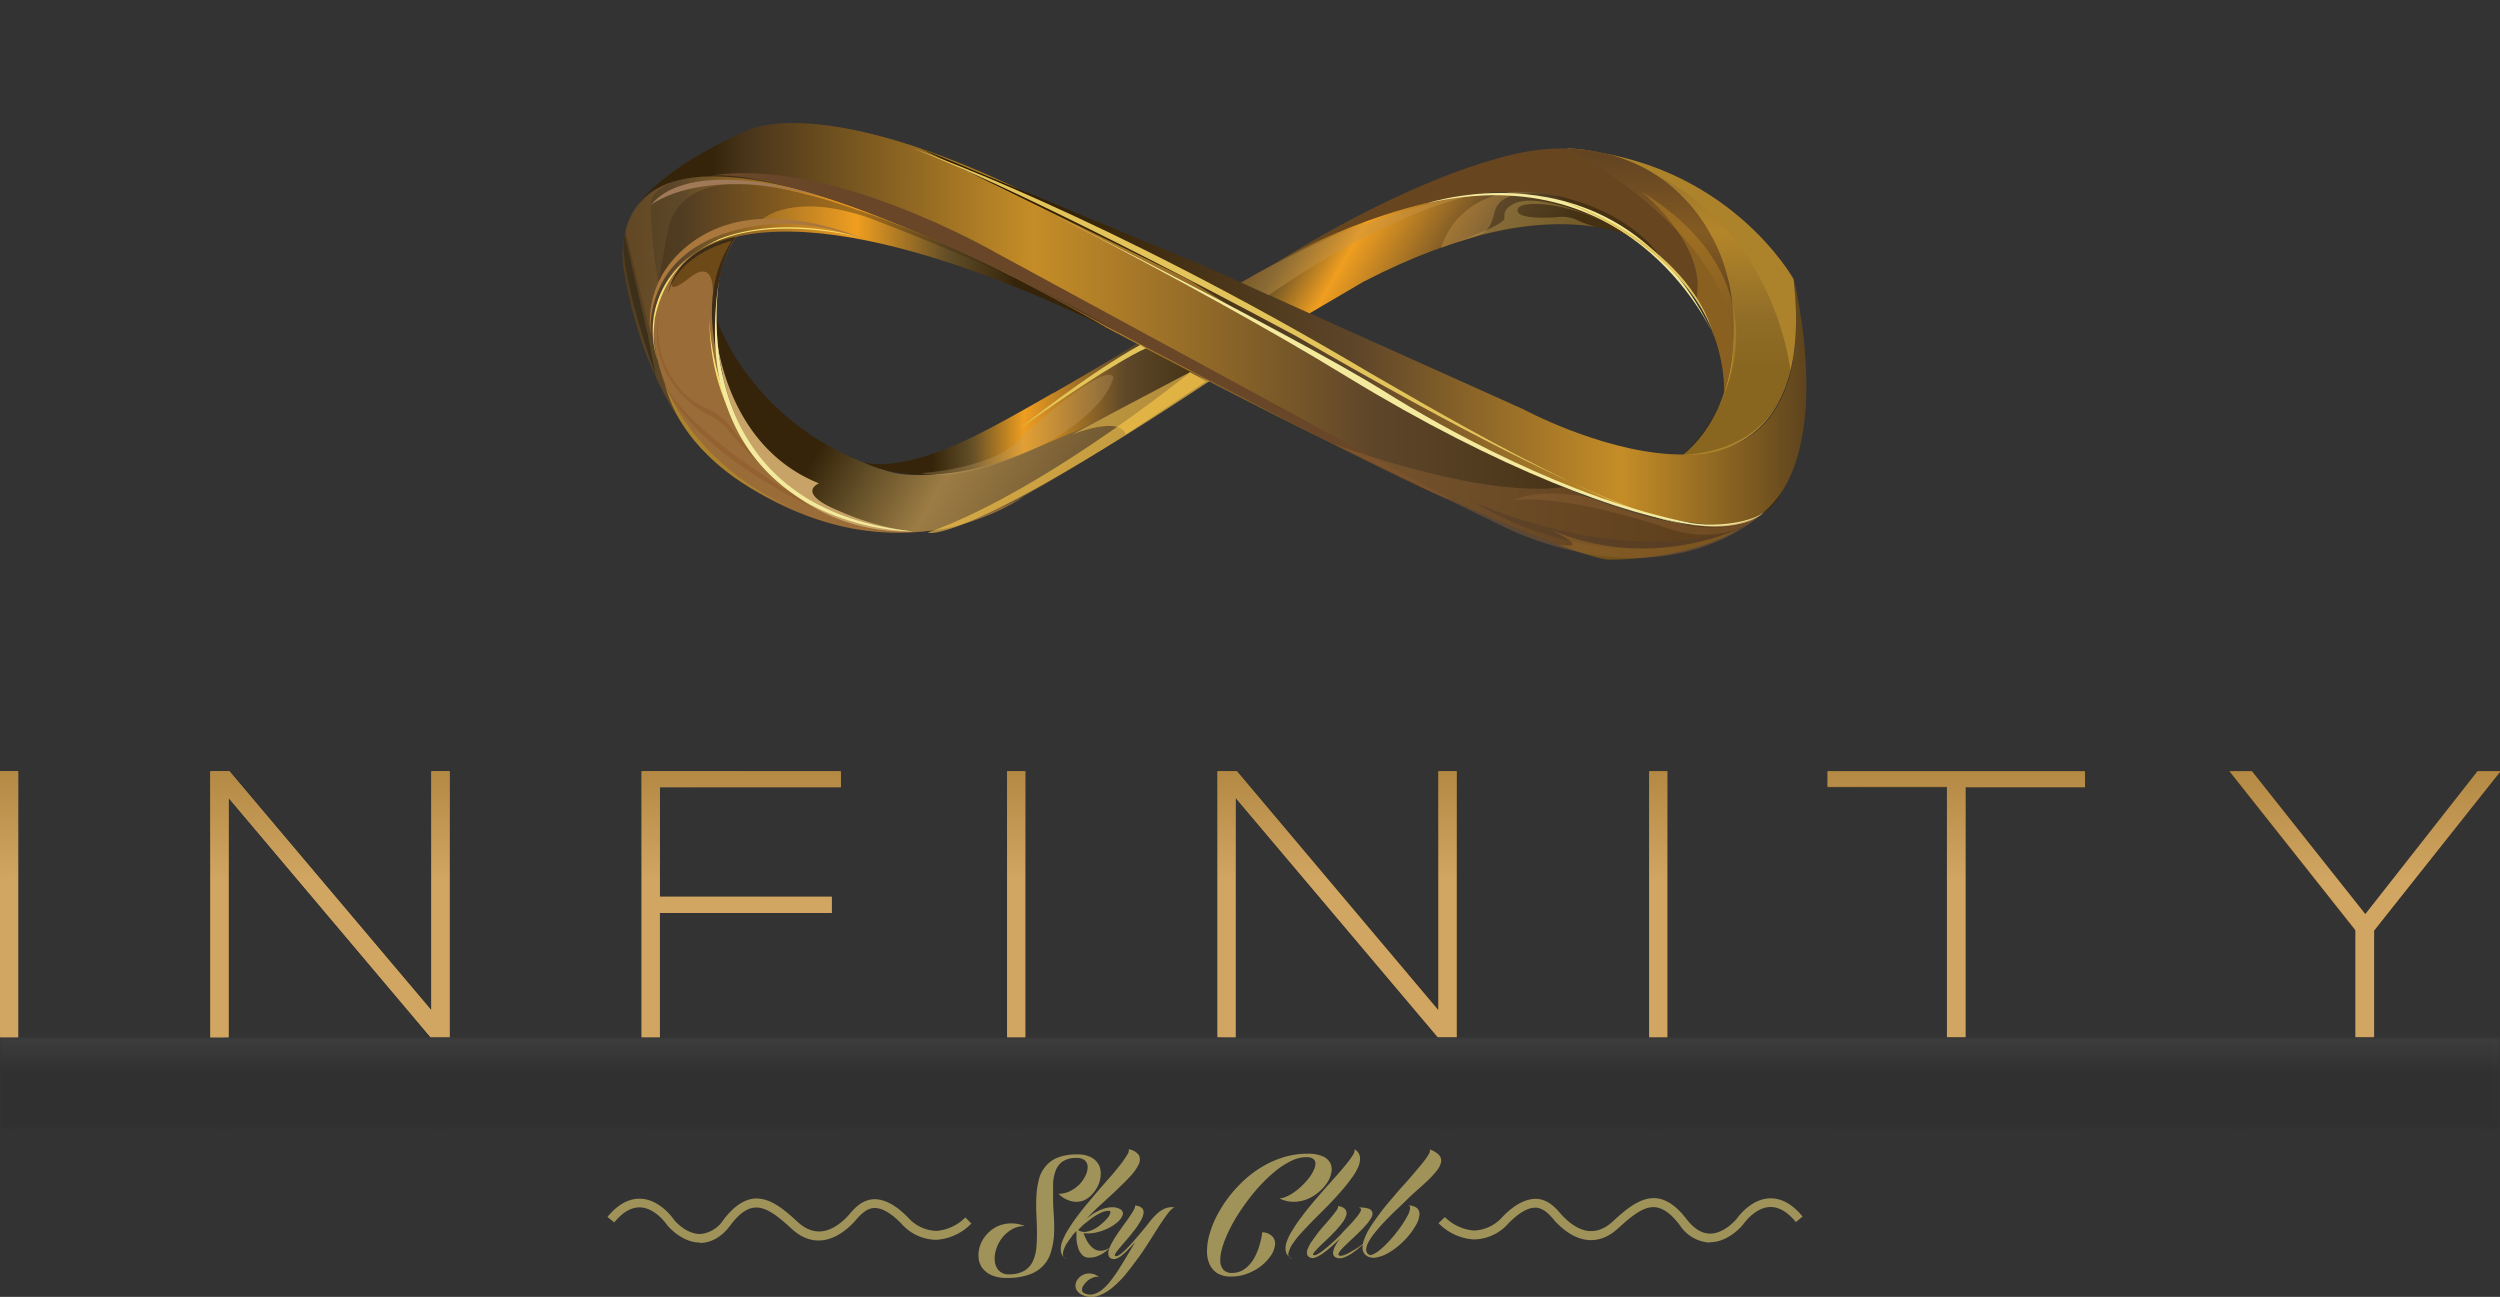 <svg xmlns="http://www.w3.org/2000/svg" xmlns:xlink="http://www.w3.org/1999/xlink" viewBox="0 0 412.97 214.23"><rect x="0" y="0" width="412.97" height="214.23" fill="#333333" stroke="none"/><defs><style>.cls-1{isolation:isolate;}.cls-2{clip-path:url(#clip-path);}.cls-3{fill:none;}.cls-4{fill:url(#linear-gradient);}.cls-5{clip-path:url(#clip-path-2);}.cls-6{fill:url(#linear-gradient-2);}.cls-7{clip-path:url(#clip-path-3);}.cls-8{fill:url(#linear-gradient-3);}.cls-9{fill:#9a6c38;}.cls-10{clip-path:url(#clip-path-4);}.cls-11{fill:url(#linear-gradient-4);}.cls-12{fill:#fff;}.cls-13{clip-path:url(#clip-path-5);}.cls-14{fill:url(#linear-gradient-5);}.cls-15{clip-path:url(#clip-path-6);}.cls-16{fill:url(#linear-gradient-6);}.cls-17{clip-path:url(#clip-path-7);}.cls-18{fill:url(#linear-gradient-7);}.cls-19{clip-path:url(#clip-path-8);}.cls-20{fill:url(#linear-gradient-8);}.cls-21{fill:#e2c45a;}.cls-22{fill:#ac832b;}.cls-23{fill:#67451f;}.cls-24{clip-path:url(#clip-path-9);}.cls-25{fill:url(#linear-gradient-9);}.cls-26,.cls-41{opacity:0.3;}.cls-27{clip-path:url(#clip-path-10);}.cls-28{fill:#c7a367;}.cls-29{fill:#a07958;}.cls-30{fill:#463012;}.cls-31{clip-path:url(#clip-path-11);}.cls-32{fill:#e6c45d;}.cls-33,.cls-38,.cls-41,.cls-46{mix-blend-mode:multiply;}.cls-33,.cls-63{opacity:0.4;}.cls-34{clip-path:url(#clip-path-12);}.cls-35{fill:#c79749;}.cls-36{clip-path:url(#clip-path-13);}.cls-37{fill:#684627;}.cls-38,.cls-66{opacity:0.5;}.cls-39{clip-path:url(#clip-path-14);}.cls-40{fill:#231f20;}.cls-42{clip-path:url(#clip-path-15);}.cls-43{fill:#a06e39;}.cls-44{fill:#aa783d;}.cls-45{fill:#3c301a;}.cls-46{opacity:0.2;}.cls-47{clip-path:url(#clip-path-16);}.cls-48{opacity:0.6;}.cls-49{clip-path:url(#clip-path-17);}.cls-50{fill:#8d5b2c;}.cls-51{fill:#f5de6f;}.cls-52{clip-path:url(#clip-path-18);}.cls-53{fill:#6d4918;}.cls-54{clip-path:url(#clip-path-19);}.cls-55{fill:#3c2b16;}.cls-56{clip-path:url(#clip-path-20);}.cls-57{clip-path:url(#clip-path-21);}.cls-58{fill:url(#linear-gradient-10);}.cls-59{fill:#f4ea9d;}.cls-60{clip-path:url(#clip-path-22);}.cls-61{fill:#dfa124;}.cls-62{clip-path:url(#clip-path-23);}.cls-64{clip-path:url(#clip-path-24);}.cls-65{fill:#976534;}.cls-67{clip-path:url(#clip-path-25);}.cls-68{fill:#ffcc49;}.cls-69{clip-path:url(#clip-path-26);}.cls-70{fill:#a0935a;}.cls-71{mask:url(#mask);}.cls-72{opacity:0.15;}.cls-73{clip-path:url(#clip-path-27);}.cls-74{fill:url(#linear-gradient-11);}</style><clipPath id="clip-path"><path class="cls-3" d="M392.17,157.13,413,166.2h-3.66l-18.58-8.16L372,166.21H368.3l20.79-9.07V151h3.08Zm-47.75,8.18v.9H301.91v-.9h19.71V151h3.06v14.27Zm-69,.9h-3V151h3ZM204.14,151V164.7L237.49,151h3.14v15.17h-3V152.55l-33.36,13.66h-3.13V151Zm-34.75,15.17h-3V151h3Zm-30.5-.9v.9H106V151h3v7.09H137.4v.93H109v6.25ZM37.77,151V164.7L71.11,151h3.15v15.17h-3V152.55L37.89,166.21H34.75V151ZM3,166.21H0V151H3Z"></path></clipPath><linearGradient id="linear-gradient" x1="5576.92" y1="4521.53" x2="5577.75" y2="4521.53" gradientTransform="matrix(492.49, 0, 0, -492.49, -2746598.51, 2226983.74)" gradientUnits="userSpaceOnUse"><stop offset="0" stop-color="#fff"></stop><stop offset="1" stop-color="#231f20"></stop></linearGradient><clipPath id="clip-path-2" transform="translate(0 20.32)"><path class="cls-3" d="M392.17,133.4,413,107.14v-.06h-3.65l-18.59,23.68-18.79-23.68H368.3v.06l20.79,26.26V151h3.08Zm-47.75-23.68v-2.64H301.9v2.64h19.72V151h3.07V109.72Zm-69-2.64h-3v44h3Zm-71.3,44V111.48L237.49,151h3.13v-44h-3v39.57l-33.36-39.57h-3.13v44Zm-34.75-44h-3v44h3Zm-30.48,2.64v-2.64H106v44h3V130.5H137.4v-2.69H109V109.72ZM37.77,151V111.48L71.11,151h3.16v-44h-3v39.57L37.89,107.08H34.75v44ZM3,107.08H0v44H3Z"></path></clipPath><linearGradient id="linear-gradient-2" x1="5576.92" y1="4521.51" x2="5577.75" y2="4521.51" gradientTransform="matrix(492.48, 0, 0, -492.48, -2746543.57, 2226924.3)" gradientUnits="userSpaceOnUse"><stop offset="0" stop-color="#d0a662"></stop><stop offset="0.5" stop-color="#ad833e"></stop><stop offset="1" stop-color="#855b15"></stop></linearGradient><clipPath id="clip-path-3" transform="translate(0 20.32)"><path class="cls-3" d="M0,151H3v-44H0Zm71.24-44v39.57L37.89,107.08H34.75v44h3V111.48L71.11,151h3.16v-44Zm34.74,0v44h3V130.5H137.4v-2.69H109V109.72h29.9v-2.64Zm60.38,44h3v-44h-3Zm71.24-44v39.57l-33.36-39.57h-3.13v44h3V111.48L237.49,151h3.13v-44Zm34.82,44h3v-44h-3Zm29.47-44v2.64h19.72V151h3.07V109.72h19.73v-2.64Zm107.42,0-18.59,23.68-18.79-23.68H368.3v.06l20.79,26.26V151h3.08V133.4L413,107.14v-.06Z"></path></clipPath><linearGradient id="linear-gradient-3" x1="5670.39" y1="4524.22" x2="5671.22" y2="4524.22" gradientTransform="matrix(0, -52.43, -492.46, 0, 2228211, 297445.86)" xlink:href="#linear-gradient-2"></linearGradient><clipPath id="clip-path-4" transform="translate(0 20.32)"><path class="cls-3" d="M145.33,67a29.15,29.15,0,0,0,13.54-.69c9.34-2.4,40.52-23.65,40.52-23.65L196.58,41l-7.51,3.75c-31.62,18.31-43,12.55-43,12.55-22.21-7-27.74-25.1-27.74-25.1.22,22.25,15.11,32.07,27,34.75"></path></clipPath><linearGradient id="linear-gradient-4" x1="5510.35" y1="4522.76" x2="5511.19" y2="4522.76" gradientTransform="matrix(0, 89.91, 89.91, 0, -406457.31, -495407.25)" gradientUnits="userSpaceOnUse"><stop offset="0" stop-color="#35240a"></stop><stop offset="0.12" stop-color="#624e27"></stop><stop offset="0.27" stop-color="#9c7c44"></stop><stop offset="0.66" stop-color="#5e4829"></stop><stop offset="1" stop-color="#2d1d01"></stop><stop offset="1" stop-color="#2d1d01"></stop></linearGradient><clipPath id="clip-path-5" transform="translate(0 20.32)"><path class="cls-3" d="M174,44.58c-6,3.41-13.88,8.07-19.94,10.07-4.47,1.49-8.5,2.15-11.39,1.36,0,0,9.22,5.74,27.32-1.85L178,50.77l5.67-2.86,13.2-6.9-8.93-4.64s-5.5,3.43-13.87,8.21"></path></clipPath><linearGradient id="linear-gradient-5" x1="5501.2" y1="4579.13" x2="5502.04" y2="4579.13" gradientTransform="matrix(64.56, 0, 0, -64.56, -355001.83, 295686.8)" gradientUnits="userSpaceOnUse"><stop offset="0" stop-color="#35240a"></stop><stop offset="0.12" stop-color="#624e27"></stop><stop offset="0.28" stop-color="#ef9e20"></stop><stop offset="0.59" stop-color="#5e4829"></stop><stop offset="1" stop-color="#2d1d01"></stop><stop offset="1" stop-color="#2d1d01"></stop></linearGradient><clipPath id="clip-path-6" transform="translate(0 20.32)"><path class="cls-3" d="M196.58,41s-3.59-2.09-9.34-5c4.18,2.34,7.41,4.15,9.34,5m-93.7-17.69c3,19.2,11.21,28.12,11.21,28.12s-14.1-20.5.37-29.72c17.65-11.25,55.26,5.37,72.78,14.27C173.47,28.3,149.42,14.85,128,9.92a45.37,45.37,0,0,0-10-1.28c-17.22,0-15.08,14.68-15.08,14.68"></path></clipPath><linearGradient id="linear-gradient-6" x1="5538.08" y1="4551.06" x2="5538.92" y2="4551.06" gradientTransform="matrix(111.84, 0, 0, -111.84, -619303.06, 509063.11)" gradientUnits="userSpaceOnUse"><stop offset="0" stop-color="#2d1d01"></stop><stop offset="0" stop-color="#2d1d01"></stop><stop offset="0.41" stop-color="#5e4829"></stop><stop offset="0.72" stop-color="#ef9e20"></stop><stop offset="0.88" stop-color="#624e27"></stop><stop offset="1" stop-color="#35240a"></stop></linearGradient><clipPath id="clip-path-7" transform="translate(0 20.32)"><path class="cls-3" d="M290,65.15a9.46,9.46,0,0,0,4.4-4.37,18.26,18.26,0,0,1-4.4,4.37m-166.41-64c-15.29,6.74-18.48,12.79-18.48,12.79,13-18.72,77.74,19.9,77.74,19.9,70.76,37.64,83,38.28,83,38.28,12.41-.12,20-3.81,24.17-6.95-19.6,9.71-81.87-32.94-81.87-32.94L169.76,11.64C150.19,2.05,137.89,0,131,0c-5.15,0-7.34,1.13-7.34,1.13"></path></clipPath><linearGradient id="linear-gradient-7" x1="5563.4" y1="4531.76" x2="5564.24" y2="4531.76" gradientTransform="matrix(225.74, 0, 0, -225.74, -1255771.07, 1023049.1)" gradientUnits="userSpaceOnUse"><stop offset="0" stop-color="#35240a"></stop><stop offset="0.04" stop-color="#35240a"></stop><stop offset="0.07" stop-color="#49351b"></stop><stop offset="0.32" stop-color="#c58d27"></stop><stop offset="0.62" stop-color="#5d4529"></stop><stop offset="1" stop-color="#2d1d01"></stop><stop offset="1" stop-color="#2d1d01"></stop></linearGradient><clipPath id="clip-path-8" transform="translate(0 20.32)"><path class="cls-3" d="M196.58,26c77,49.75,93,39.56,93,39.56,14.52-8.69,6.71-39.84,6.71-39.84,5.35,48.6-44.77,21.51-44.77,21.51l-53-23.8L152.09,4.21Z"></path></clipPath><linearGradient id="linear-gradient-8" x1="5556.04" y1="4537.3" x2="5556.88" y2="4537.3" gradientTransform="matrix(174.46, 0, 0, -174.46, -969139.33, 791625.13)" gradientUnits="userSpaceOnUse"><stop offset="0" stop-color="#2d1d01"></stop><stop offset="0" stop-color="#2d1d01"></stop><stop offset="0.38" stop-color="#5d4529"></stop><stop offset="0.68" stop-color="#c58d27"></stop><stop offset="0.93" stop-color="#49351b"></stop><stop offset="0.96" stop-color="#35240a"></stop><stop offset="1" stop-color="#35240a"></stop></linearGradient><clipPath id="clip-path-9" transform="translate(0 20.32)"><path class="cls-3" d="M211.33,22.77,205,26.35l11.32,5.09,8.9-5.22c33.35-17.24,47.43-5.76,47.43-5.76-6.35-6.69-14.68-9-23.15-9-18.76,0-38.19,11.3-38.19,11.3"></path></clipPath><linearGradient id="linear-gradient-9" x1="5482.49" y1="4526.18" x2="5483.33" y2="4526.18" gradientTransform="matrix(0, 66.35, 66.35, 0, -300064.1, -363771.64)" xlink:href="#linear-gradient-5"></linearGradient><clipPath id="clip-path-10" transform="translate(0 20.32)"><rect class="cls-3" x="152.09" y="41.58" width="31.84" height="16.55"></rect></clipPath><clipPath id="clip-path-11" transform="translate(0 20.32)"><rect class="cls-3" x="238.09" y="12.83" width="30.41" height="7.76"></rect></clipPath><clipPath id="clip-path-12" transform="translate(0 20.32)"><rect class="cls-3" x="205.02" y="11.46" width="41.01" height="16.97"></rect></clipPath><clipPath id="clip-path-13" transform="translate(0 20.32)"><rect class="cls-3" x="238.09" y="11.33" width="18.33" height="9.26"></rect></clipPath><clipPath id="clip-path-14" transform="translate(0 20.32)"><rect class="cls-3" x="242.89" y="62.34" width="44.29" height="8.01"></rect></clipPath><clipPath id="clip-path-15" transform="translate(0 20.32)"><rect class="cls-3" x="250.04" y="61.18" width="41.28" height="6.84"></rect></clipPath><clipPath id="clip-path-16" transform="translate(0 20.32)"><rect class="cls-3" x="103.31" y="9.52" width="8.43" height="25.49"></rect></clipPath><clipPath id="clip-path-17" transform="translate(0 20.32)"><rect class="cls-3" x="109.15" y="41.06" width="27.48" height="23.56"></rect></clipPath><clipPath id="clip-path-18" transform="translate(0 20.32)"><rect class="cls-3" x="108.51" y="30.34" width="21.2" height="29.8"></rect></clipPath><clipPath id="clip-path-19" transform="translate(0 20.32)"><rect class="cls-3" x="108.76" y="10.1" width="75.76" height="24.4"></rect></clipPath><clipPath id="clip-path-20" transform="translate(0 20.32)"><rect class="cls-3" x="258.93" y="4.21" width="36.85" height="50.55"></rect></clipPath><clipPath id="clip-path-21" transform="translate(0 20.32)"><path class="cls-3" d="M295.78,41.06s-3.22-32.5-36.85-36.85c0,0,45.56,23.3,19.13,50.55,0,0,14.44.35,17.72-13.7"></path></clipPath><linearGradient id="linear-gradient-10" x1="5517.34" y1="4419.19" x2="5518.18" y2="4419.19" gradientTransform="matrix(0, 60.29, 60.29, 0, -266160.04, -332626.81)" gradientUnits="userSpaceOnUse"><stop offset="0" stop-color="#2d1d01"></stop><stop offset="0" stop-color="#2d1d01"></stop><stop offset="0.28" stop-color="#5d4529"></stop><stop offset="0.52" stop-color="#c58d27"></stop><stop offset="0.8" stop-color="#4f3a20"></stop><stop offset="0.96" stop-color="#342308"></stop><stop offset="1" stop-color="#342308"></stop></linearGradient><clipPath id="clip-path-22" transform="translate(0 20.32)"><rect class="cls-3" x="255.11" y="66.62" width="32.07" height="5.48"></rect></clipPath><clipPath id="clip-path-23" transform="translate(0 20.32)"><rect class="cls-3" x="271.15" y="11.33" width="15.63" height="33.21"></rect></clipPath><clipPath id="clip-path-24" transform="translate(0 20.32)"><rect class="cls-3" x="219.86" y="52.84" width="71.45" height="19.02"></rect></clipPath><clipPath id="clip-path-25" transform="translate(0 20.32)"><rect class="cls-3" x="177.13" y="41.14" width="22.02" height="10.3"></rect></clipPath><clipPath id="clip-path-26" transform="translate(0 20.32)"><rect class="cls-3" x="153.26" y="41.05" width="46.51" height="26.68"></rect></clipPath><mask id="mask" x="0" y="171.35" width="412.97" height="15.17" maskUnits="userSpaceOnUse"><g transform="translate(0 20.32)"><rect y="151.04" width="412.97" height="15.17"></rect><g class="cls-1"><g class="cls-2"><rect class="cls-4" y="151.04" width="412.97" height="15.17"></rect></g></g></g></mask><clipPath id="clip-path-27" transform="translate(0 20.32)"><rect class="cls-3" y="151.04" width="412.97" height="15.17"></rect></clipPath><linearGradient id="linear-gradient-11" x1="5350.33" y1="4535.66" x2="5351.17" y2="4535.66" gradientTransform="translate(1116769.17 -96625.7) rotate(90) scale(18.09 246.17)" xlink:href="#linear-gradient"></linearGradient></defs><g class="cls-1"><g id="Capa_2" data-name="Capa 2"><g id="Layer_1" data-name="Layer 1"><g class="cls-5"><rect class="cls-6" x="0.01" y="127.39" width="412.96" height="43.96"></rect></g><g class="cls-7"><rect class="cls-8" x="0.01" y="127.39" width="412.96" height="43.96"></rect></g><path class="cls-9" d="M122,18.39s-7.5,7.72-1,27.23c0,0,15.68,34.2,48.2,16,0,0-20,15.07-46.71-2.25C109.67,51,106,36.64,108.88,28.68,112.09,19.75,122,18.39,122,18.39" transform="translate(0 20.32)"></path><g class="cls-10"><rect class="cls-11" x="122.91" y="6.18" width="71.92" height="88.32" transform="translate(35.84 183.07) rotate(-60)"></rect></g><polygon class="cls-12" points="195.08 60.54 195.72 60.9 173.32 73.05 195.08 60.54"></polygon><g class="cls-13"><rect class="cls-14" x="142.69" y="56.68" width="54.13" height="25.39"></rect></g><g class="cls-15"><rect class="cls-16" x="99.99" y="28.95" width="96.58" height="42.8"></rect></g><g class="cls-17"><rect class="cls-18" x="105.13" y="15.51" width="189.29" height="79.66"></rect></g><g class="cls-19"><rect class="cls-20" x="152.09" y="24.52" width="152" height="71.54"></rect></g><path class="cls-21" d="M150.83,4.2s30.87,10.58,75.62,37.17c4.91,2.74,42.31,25.27,53.75,25.05,0,0-9,1.85-65.9-31.11,0,0-42.46-23-63.47-31.11" transform="translate(0 20.32)"></path><path class="cls-22" d="M258.9,4.2s28.3-.28,27.3,33.59c0,0-.43,10.63-8.14,17,0,0,21.86,2.28,18.22-29,0,0-10.94-19.8-37.38-21.52" transform="translate(0 20.32)"></path><path class="cls-23" d="M210.63,23.22s34.66-20,54.75-8,19.81,28.56,19.23,30c0,0,7.5-20.52-8.27-34.52-5.82-5.15-15.26-8.19-26.54-5.48-18.39,4.41-39.17,18-39.17,18" transform="translate(0 20.32)"></path><g class="cls-24"><rect class="cls-25" x="212.2" y="-14.7" width="53.28" height="69.82" transform="translate(101.92 237.26) rotate(-60)"></rect></g><g class="cls-26"><g class="cls-27"><path class="cls-28" d="M152.09,57.84s13.18-.78,17-6.36c0,0,13.55-12.32,14.84-9.47,0,0-.87,5.45-11.86,11.25,0,0-12.25,6.3-20,4.58" transform="translate(0 20.32)"></path></g></g><path class="cls-29" d="M107.49,13.57s8.37-7,29.41-1.12c0,0-22.18-7.62-29.41,1.12" transform="translate(0 20.32)"></path><path class="cls-30" d="M256.93,12s6.73,3.2,2,4.76c0,0,8.78-.46,14.88,4.73,0,0-4.62-6.92-16.85-9.49" transform="translate(0 20.32)"></path><g class="cls-26"><g class="cls-31"><path class="cls-32" d="M264.66,17.34c-13.14-2.48-26.57,3.25-26.57,3.25,1-.48,10.5-3.55,10.43-4.92a1.86,1.86,0,0,1,.91-1.94c4.45-3.47,19.08,4.17,19.08,4.17-7.36-3.66-11.84-4.56-15.23-4.52-2.55,0-2.56.88-2.56.88s-1,1.77,6.37,1.3a6.48,6.48,0,0,1,3.22.36,14.34,14.34,0,0,0,4.35,1.42" transform="translate(0 20.32)"></path></g></g><g class="cls-33"><g class="cls-34"><path class="cls-35" d="M209.59,28.44S230,13.73,246,11.46c0,0-18.1,1.52-41,14.89Z" transform="translate(0 20.32)"></path></g></g><g class="cls-33"><g class="cls-36"><path class="cls-35" d="M256.43,12s-8.44-1.91-9.55,2.75c-1.06,4.51-2.71,3.5-8.79,5.88,0,0,1.79-7.88,11.52-9.24a27.33,27.33,0,0,1,6.82.61" transform="translate(0 20.32)"></path></g></g><path class="cls-21" d="M189.29,37.23S185,38.79,168.36,50.52c0,0,11.15-9,20-13.87Z" transform="translate(0 20.32)"></path><path class="cls-37" d="M116.81,8.81s10.65-3,50.07,16.34c0,0,66.62,35.56,73,37.19L164.56,21.45S136.4,5.14,116.81,8.81" transform="translate(0 20.32)"></path><g class="cls-38"><g class="cls-39"><path class="cls-40" d="M242.89,62.34S266.58,73.7,287.18,67c0,0-19.85,10-44.29-4.7" transform="translate(0 20.32)"></path></g></g><g class="cls-41"><g class="cls-42"><path class="cls-43" d="M250,62.34c.43,0,6.43-1.39,24,4.1.74.23,10.14,4.53,17.29-2.12,0,0-5,5.84-21.17-.2-14.2-5.31-20.1-1.78-20.1-1.78" transform="translate(0 20.32)"></path></g></g><path class="cls-44" d="M107.49,35s-1.89-15.16,17.83-18.08c0,0,7.77-1.45,17.83,2.49,0,0-19.75-9.6-31.48,2.58a15.76,15.76,0,0,0-4.18,13" transform="translate(0 20.32)"></path><path class="cls-45" d="M103.17,18.39,107,35l1.34,6.86s-6.61-18.44-5.12-23.48" transform="translate(0 20.32)"></path><g class="cls-46"><g class="cls-47"><path class="cls-43" d="M107.49,13.57a74.24,74.24,0,0,0,1.27,12.7A22.16,22.16,0,0,0,107.49,35l-4.18-17.17s.83-6.35,8.42-8.32c0,0-4.33,1.33-4.24,4.05" transform="translate(0 20.32)"></path></g></g><g class="cls-48"><g class="cls-49"><path class="cls-50" d="M109.15,41.06s0,8.08,27.48,23.56c0,0-24.06-10.26-27.48-23.56" transform="translate(0 20.32)"></path></g></g><path class="cls-51" d="M117.17,32.21s.06,10.6,6,19.61c0,0-5.91-6.26-6-19.61" transform="translate(0 20.32)"></path><g class="cls-48"><g class="cls-52"><path class="cls-50" d="M109.15,30.34a15.12,15.12,0,0,0,2.09,12.1c4,6,6.32,3.06,10.38,9,0,0,6.27,7.73,8.09,8.7A80.23,80.23,0,0,1,120.54,51a10.16,10.16,0,0,0-3.73-2.88s-11-5.48-7.66-17.74" transform="translate(0 20.32)"></path></g></g><path class="cls-53" d="M117.71,29.07s.85-7.34-4-3.35c0,0-5.28,4.21-1.14-2.22a15.16,15.16,0,0,1,9.09-4.69s-2.73,1.89-3.91,10.26" transform="translate(0 20.32)"></path><g class="cls-33"><g class="cls-54"><path class="cls-55" d="M126,15.83s5.16-4.62,18,0c0,0,29.43,11.15,40.48,18.67,0,0-43.41-25.19-63.49-24.38,0,0-8.91-.42-10.65,7.53,0,0-1.5,8.32-1.62,8.62,0,0,4.41-10.06,17.28-10.44" transform="translate(0 20.32)"></path></g></g><path class="cls-28" d="M118,32.21s.43,20.52,17.29,27.32c0,0-4,1.55,3.33,4.56a42.3,42.3,0,0,0,12.18,3.39S120.61,70,118,32.21" transform="translate(0 20.32)"></path><path class="cls-51" d="M142.81,19.08s-30.13-8.43-34.62,13.13a25.3,25.3,0,0,0-.21,3.36,14.56,14.56,0,0,0,.64,3.57s-5-12.59,10-19.88c0,0,9.36-4.46,24.18-.18" transform="translate(0 20.32)"></path><path class="cls-55" d="M110.38,28.09s.72-7,11.24-9.28l-.62.92s-5,7.67-1.55,22.14c0,0-5-12.71,1.44-22.41,0,0-8.68,1.94-10.51,8.63" transform="translate(0 20.32)"></path><g class="cls-41"><g class="cls-56"><g class="cls-57"><rect class="cls-58" x="258.93" y="24.52" width="45.56" height="50.91"></rect></g></g></g><path class="cls-59" d="M118.87,25.41s-7.12,37.88,32,42.07a39.83,39.83,0,0,1-17-4.45c-9.67-5.3-18.48-16.6-15-37.62" transform="translate(0 20.32)"></path><path class="cls-59" d="M159.66,7.92s53.21,26.48,69.22,36.53C238,50.19,259.32,62.12,279,66c4,.79,9.75.17,12.33-1.64,0,0-3.14,3.16-11.11,2.1-11.78-1.57-32.6-9.23-57.49-24.41-28-17.09-63.05-34.09-63.05-34.09" transform="translate(0 20.32)"></path><g class="cls-26"><g class="cls-60"><path class="cls-61" d="M257.55,69.65s6.36,1.26-2.44-3c0,0,14.09,7.9,32.07.42,0,0-7,4.94-21.33,5.06,0,0-1.84.06-8.3-2.45" transform="translate(0 20.32)"></path></g></g><g class="cls-26"><g class="cls-62"><path class="cls-61" d="M271.15,11.33s11,8.83,9.05,17.84a28.77,28.77,0,0,1,4.64,15.38s9.56-18.89-13.69-33.22" transform="translate(0 20.32)"></path></g></g><path class="cls-59" d="M235.81,13.24S268,2.5,283.19,35.32c0,0-12.75-29.92-47.38-22.08" transform="translate(0 20.32)"></path><path class="cls-21" d="M258.05,12.82s20.53,6.36,25.14,22.5c0,0-3.12-13.43-25.14-22.5" transform="translate(0 20.32)"></path><g class="cls-63"><g class="cls-64"><path class="cls-65" d="M219.86,52.84s24.3,9.28,38.56,7.3c0,0,23.22,11,32.89,4.18,0,0-14.19,14.61-41.27,3.16Z" transform="translate(0 20.32)"></path></g></g><path class="cls-22" d="M109.79,43S116,62.21,143.15,67.48c0,0-28.27-4.92-33.36-24.45" transform="translate(0 20.32)"></path><g class="cls-66"><g class="cls-67"><path class="cls-68" d="M177.13,51.44s7.79-3.16,8.83,0l13.19-8.71-2.57-1.59Z" transform="translate(0 20.32)"></path></g></g><g class="cls-48"><g class="cls-69"><path class="cls-68" d="M196.58,41.23c2.78-2.36-23,19.22-43.32,26.43,0,0,4.86,2.6,46.51-25Z" transform="translate(0 20.32)"></path></g></g><path class="cls-70" d="M174.84,176.88a4.32,4.32,0,0,0,1.89-.42,6.28,6.28,0,0,0,1.55-1.1,5.55,5.55,0,0,0,1-1.43,3.35,3.35,0,0,0,.39-1.43,1.53,1.53,0,0,0-.43-1.11,2,2,0,0,0-1.43-.43,4,4,0,0,0-2.24.56,3.13,3.13,0,0,0-1.17,1.5,6.74,6.74,0,0,0-.44,2.23c0,.84,0,1.74,0,2.69s.09,1.92.14,2.93a26.17,26.17,0,0,1,0,2.94,12.31,12.31,0,0,1-.5,2.69,5.47,5.47,0,0,1-1.24,2.22,5.77,5.77,0,0,1-2.34,1.5,10.5,10.5,0,0,1-3.69.56,6,6,0,0,1-2.59-.48,4,4,0,0,1-1.54-1.25,3.41,3.41,0,0,1-.56-1.72,4.88,4.88,0,0,1,.25-1.88,5.43,5.43,0,0,1,1-1.74,5.92,5.92,0,0,1,1.64-1.34,5.58,5.58,0,0,1,2.17-.59,5.9,5.9,0,0,1,2.59.43,4.13,4.13,0,0,0-2.2.58,5.65,5.65,0,0,0-1.63,1.48,5.94,5.94,0,0,0-.95,1.92,4.75,4.75,0,0,0-.17,1.91,2.58,2.58,0,0,0,.68,1.48,2.11,2.11,0,0,0,1.62.6,4.9,4.9,0,0,0,2.5-.55,3.65,3.65,0,0,0,1.43-1.51,6.88,6.88,0,0,0,.62-2.22,25.9,25.9,0,0,0,.1-2.69c0-1-.05-1.93-.09-2.93a28.63,28.63,0,0,1,0-2.93,13.63,13.63,0,0,1,.38-2.69,5.33,5.33,0,0,1,1.06-2.22,5,5,0,0,1,2-1.51,8.64,8.64,0,0,1,3.32-.55,4.72,4.72,0,0,1,2.31.49,3.13,3.13,0,0,1,1.25,1.25,3.29,3.29,0,0,1,.3,1.66,4.46,4.46,0,0,1-.45,1.77,5.57,5.57,0,0,1-1.07,1.52,3.61,3.61,0,0,1-1.55,1,3.45,3.45,0,0,1-1.89,0,4.43,4.43,0,0,1-2-1.19" transform="translate(0 20.32)"></path><path class="cls-70" d="M176,187.52a1.57,1.57,0,0,1-.75-1.13,3.35,3.35,0,0,1,.22-1.62,10.38,10.38,0,0,1,1-2c.44-.72.94-1.46,1.52-2.23s1.19-1.53,1.85-2.32,1.31-1.55,1.95-2.3l1.89-2.15c.57-.68,1.09-1.3,1.52-1.87a13.61,13.61,0,0,0,1-1.47,1.21,1.21,0,0,0,.26-.9,2.49,2.49,0,0,1,1.69,1,1.77,1.77,0,0,1-.07,1.53,7.9,7.9,0,0,1-1.36,1.92c-.64.7-1.38,1.42-2.19,2.2s-1.68,1.56-2.57,2.37-1.73,1.64-2.5,2.46c.33-.26.66-.51,1-.75s.75-.44,1.1-.62a6.32,6.32,0,0,1,1.13-.4,3.76,3.76,0,0,1,1.1-.13,2.36,2.36,0,0,1,1.46.45.82.82,0,0,1,.17.9,2.84,2.84,0,0,1-.81,1.09,6.57,6.57,0,0,1-1.51,1,8.94,8.94,0,0,1-2,.71,5.75,5.75,0,0,1-2.1.12,7.19,7.19,0,0,0,.67,1.46,3.74,3.74,0,0,0,.73.89,2,2,0,0,0,.74.45,2.2,2.2,0,0,0,.69.11,2.61,2.61,0,0,0,1.6-.61,5.16,5.16,0,0,1-1,.88,4.76,4.76,0,0,1-1.1.6,3.67,3.67,0,0,1-1.42.27,1.52,1.52,0,0,1-1.14-.45,2.87,2.87,0,0,1-.66-1.13,6.59,6.59,0,0,1-.29-1.43c0-.52,0-1,0-1.4l-.57.6L177,184q-.12.12-.12.15c-.3.39-.55.76-.76,1.09a6.09,6.09,0,0,0-.44,1,1.62,1.62,0,0,0-.07.77,1,1,0,0,0,.37.58m7.14-7.89a2.83,2.83,0,0,0-1.25.31,9,9,0,0,0-1.35.78c-.45.32-.88.66-1.31,1s-.79.75-1.12,1.08a1.85,1.85,0,0,0,1.25.3,4.33,4.33,0,0,0,1.36-.44,5.77,5.77,0,0,0,1.27-.88,7.4,7.4,0,0,0,1-1,2.19,2.19,0,0,0,.45-.82c0-.23,0-.34-.26-.34" transform="translate(0 20.32)"></path><path class="cls-70" d="M189.83,181.58l.09-.09a12.49,12.49,0,0,1,1-1.12,5.46,5.46,0,0,1,1-.8,3.55,3.55,0,0,1,1.05-.42,2.7,2.7,0,0,1,1.13,0c-.24,0-.55.2-.94.67s-.83,1.1-1.35,1.87-1.06,1.65-1.69,2.64-1.27,2-2,3-1.42,1.92-2.17,2.84a16.15,16.15,0,0,1-2.31,2.3,7.66,7.66,0,0,1-2.36,1.31,3.4,3.4,0,0,1-2.35-.12,2.07,2.07,0,0,1-1.05-.82,1.55,1.55,0,0,1-.21-1,1.89,1.89,0,0,1,.44-.95,2.38,2.38,0,0,1,.92-.68,2.45,2.45,0,0,1,1.22-.15,2.59,2.59,0,0,1,1.34.62,1.09,1.09,0,0,0-.74-.06,3.37,3.37,0,0,0-.81.35,3.28,3.28,0,0,0-.71.59,3.49,3.49,0,0,0-.48.67,1.08,1.08,0,0,0-.1.64.65.65,0,0,0,.4.45,2.27,2.27,0,0,0,1.49.14,3.94,3.94,0,0,0,1.44-.76,8.68,8.68,0,0,0,1.38-1.44c.46-.59.92-1.23,1.37-1.94s.9-1.44,1.35-2.2.9-1.53,1.36-2.27c-.4.42-.77.83-1.14,1.2a9.36,9.36,0,0,1-1,.94,3.12,3.12,0,0,1-.9.56,1.16,1.16,0,0,1-.73.1.84.84,0,0,1-.64-.56,1.65,1.65,0,0,1,.06-1,5.17,5.17,0,0,1,.58-1.27c.25-.47.56-.94.88-1.42l1-1.42c.36-.48.67-.91.95-1.34a12,12,0,0,0,.68-1.08,1.22,1.22,0,0,0,.21-.73,1.66,1.66,0,0,1,1.2.46,1.12,1.12,0,0,1,.17,1,4.11,4.11,0,0,1-.57,1.28,11.77,11.77,0,0,1-1,1.45c-.39.5-.79,1-1.2,1.47s-.79.9-1.1,1.29a11.5,11.5,0,0,0-.72.94c-.14.25-.16.4,0,.45a.69.69,0,0,0,.55-.15,4.47,4.47,0,0,0,.8-.61c.3-.26.62-.59,1-1s.71-.78,1.08-1.21l1.1-1.31,1.06-1.31" transform="translate(0 20.32)"></path><path class="cls-70" d="M211.33,177.63a2.75,2.75,0,0,0,1.15-.28,6.88,6.88,0,0,0,1.32-.75,10.63,10.63,0,0,0,1.3-1.08,10.91,10.91,0,0,0,1.13-1.25A6.83,6.83,0,0,0,217,173a2.61,2.61,0,0,0,.3-1.11.93.93,0,0,0-.36-.77,1.91,1.91,0,0,0-1.19-.29,5.53,5.53,0,0,0-2.27.53,13.57,13.57,0,0,0-2.4,1.45,24.38,24.38,0,0,0-2.39,2.14,29.77,29.77,0,0,0-2.25,2.6c-.72.93-1.37,1.87-2,2.83a30,30,0,0,0-1.55,2.84,19.27,19.27,0,0,0-1,2.6,7.16,7.16,0,0,0-.32,2.14,2.25,2.25,0,0,0,.51,1.45,1.81,1.81,0,0,0,1.45.54,3.46,3.46,0,0,0,1.72-.43,4.66,4.66,0,0,0,1.29-1.1,6,6,0,0,0,.92-1.47,10.63,10.63,0,0,0,.59-1.55c.15-.5.26-1,.34-1.35a7.26,7.26,0,0,0,.1-.81,2.38,2.38,0,0,1,1.7.69,1.77,1.77,0,0,1,.43,1.4,4.08,4.08,0,0,1-.67,1.74,7.89,7.89,0,0,1-1.56,1.68,8.4,8.4,0,0,1-2.28,1.29,7.28,7.28,0,0,1-2.73.51,4.32,4.32,0,0,1-2.31-.56,3.47,3.47,0,0,1-1.3-1.56,5.19,5.19,0,0,1-.38-2.27,9.83,9.83,0,0,1,.46-2.76,15.69,15.69,0,0,1,1.22-3,21.19,21.19,0,0,1,1.92-3,22.45,22.45,0,0,1,2.52-2.76,18.24,18.24,0,0,1,3.06-2.27,15.85,15.85,0,0,1,3.52-1.54,13.15,13.15,0,0,1,3.88-.57,6.05,6.05,0,0,1,2.55.44,2.49,2.49,0,0,1,1.25,1.15,2.38,2.38,0,0,1,.14,1.57,4.43,4.43,0,0,1-.73,1.7,7.14,7.14,0,0,1-1.43,1.55,7,7,0,0,1-1.93,1.14,6.21,6.21,0,0,1-2.2.39,5,5,0,0,1-2.29-.58" transform="translate(0 20.32)"></path><path class="cls-70" d="M213.32,187.52a1.59,1.59,0,0,1-.91-1.1,2.89,2.89,0,0,1,.13-1.59,9.08,9.08,0,0,1,1-2,20.42,20.42,0,0,1,1.52-2.21c.56-.77,1.19-1.55,1.86-2.34s1.34-1.56,2-2.32l1.93-2.16c.61-.69,1.13-1.31,1.59-1.88a13.13,13.13,0,0,0,1.06-1.47,1.37,1.37,0,0,0,.26-.92,1.71,1.71,0,0,1,.88,1.23,3.2,3.2,0,0,1-.28,1.68,9.18,9.18,0,0,1-1.2,2,26.49,26.49,0,0,1-1.78,2.2c-.66.76-1.37,1.51-2.12,2.29L217,181.19c-.72.74-1.38,1.43-2,2.1a15.31,15.31,0,0,0-1.46,1.84,4.54,4.54,0,0,0-.68,1.44.82.82,0,0,0,.39,1" transform="translate(0 20.32)"></path><path class="cls-70" d="M224.57,179.14a4.56,4.56,0,0,1,1.55.21.92.92,0,0,1,.58.6,1.26,1.26,0,0,1-.18.88,5.79,5.79,0,0,1-.75,1.06c-.32.38-.68.77-1.1,1.18s-.81.79-1.22,1.17-.79.74-1.14,1.09a11.23,11.23,0,0,0-.86.89,1.78,1.78,0,0,0-.36.64c0,.16.09.26.36.26a1.8,1.8,0,0,0,.7-.16,5.42,5.42,0,0,0,.88-.43c.31-.17.64-.38,1-.58a10.21,10.21,0,0,0,.88-.61c.26-.18.49-.35.65-.48a1.78,1.78,0,0,0,.3-.23l-.24.23-.61.54-.84.69c-.32.25-.64.48-.95.69a8,8,0,0,1-1,.53,1.94,1.94,0,0,1-.79.21,1.32,1.32,0,0,1-1-.28.82.82,0,0,1-.21-.73,2.81,2.81,0,0,1,.37-1.06,10.18,10.18,0,0,1,.8-1.23c-.49.49-1,1-1.48,1.39a16.63,16.63,0,0,1-1.36,1.09,5.47,5.47,0,0,1-1.16.66,1.26,1.26,0,0,1-.87.09.86.86,0,0,1-.61-.59,1.71,1.71,0,0,1,.16-1,5.84,5.84,0,0,1,.7-1.23c.31-.44.65-.9,1-1.37s.77-.92,1.16-1.37.76-.87,1.07-1.26.58-.75.78-1a1.34,1.34,0,0,0,.27-.71,1.7,1.7,0,0,1,1.2.55,1.11,1.11,0,0,1,.12,1,4.21,4.21,0,0,1-.69,1.26,15.81,15.81,0,0,1-1.18,1.38c-.44.46-.9.93-1.37,1.37s-.89.84-1.26,1.21a9.21,9.21,0,0,0-.81.89q-.27.36-.09.42c.14.08.37,0,.69-.16a7.31,7.31,0,0,0,1.12-.77c.42-.33.87-.72,1.36-1.17s1-.91,1.44-1.41.94-1,1.38-1.46.83-.92,1.17-1.33a5.23,5.23,0,0,0,.66-1q.16-.41-.24-.48" transform="translate(0 20.32)"></path><path class="cls-70" d="M236.12,169.54a3.67,3.67,0,0,1,1.59.94,1.4,1.4,0,0,1,.34,1.17,3.56,3.56,0,0,1-.66,1.35,16.49,16.49,0,0,1-1.39,1.54c-.56.53-1.18,1.11-1.86,1.7s-1.35,1.22-2,1.87-1.25,1.19-1.87,1.79-1.19,1.19-1.73,1.76-1,1.12-1.43,1.65a10.6,10.6,0,0,0-1,1.45,3.43,3.43,0,0,0-.43,1.2,1,1,0,0,0,.31.87.67.67,0,0,0,.79.06,4.62,4.62,0,0,0,1.16-.73,12.66,12.66,0,0,0,1.33-1.26,18.05,18.05,0,0,0,1.35-1.55c.42-.54.83-1.08,1.17-1.62a16.62,16.62,0,0,0,.84-1.45,3.4,3.4,0,0,0,.31-1.06c0-.27-.12-.4-.39-.4a2.22,2.22,0,0,1,1.56.45,1.42,1.42,0,0,1,.36,1.16,4.27,4.27,0,0,1-.56,1.6,11.64,11.64,0,0,1-1.23,1.78,13.86,13.86,0,0,1-1.67,1.67,10.93,10.93,0,0,1-1.87,1.28,6.21,6.21,0,0,1-1.83.65,2.16,2.16,0,0,1-1.5-.25,1.49,1.49,0,0,1-.72-1.15,3.61,3.61,0,0,1,.27-1.63,10,10,0,0,1,1-2c.46-.73,1-1.47,1.57-2.25s1.21-1.55,1.89-2.34,1.32-1.57,2-2.3,1.27-1.45,1.84-2.11,1.07-1.26,1.48-1.78a9.37,9.37,0,0,0,.91-1.32c.18-.35.22-.59.1-.71" transform="translate(0 20.32)"></path><path class="cls-70" d="M115.64,184.94c-3.07,0-5.34-2.77-5.43-2.89s-1.9-2.79-4.4-2.92c-1.47-.08-2.93.76-4.35,2.48l-1.12-.91c1.74-2.1,3.61-3.11,5.56-3,3.22.17,5.37,3.38,5.47,3.51s1.92,2.31,4.27,2.31h.06a5.07,5.07,0,0,0,3.81-2.35c1.69-2.21,3.36-3.33,5.07-3.5,2.54-.2,4.85,1.69,7.18,3.86,2.53,2.32,5.26,2.08,8.1-.77.13-.14.3-.32.46-.51.84-1,2.11-2.41,4.1-2.48,1.69,0,3.52.93,5.55,3a6.55,6.55,0,0,0,4.7,2.24,7.53,7.53,0,0,0,4.79-2.22l1,1a8.82,8.82,0,0,1-5.8,2.69,7.77,7.77,0,0,1-5.77-2.68c-1.71-1.74-3.21-2.61-4.48-2.57s-2.3,1.12-3.05,2a6.88,6.88,0,0,1-.55.6c-3.37,3.38-7,3.68-10.07.8-2.51-2.31-4.33-3.63-6.09-3.47-1.3.11-2.63,1.07-4,2.93s-3.13,2.89-5,2.91Z" transform="translate(0 20.32)"></path><path class="cls-70" d="M282.4,184.94h0a6.32,6.32,0,0,1-4.94-2.91c-1.42-1.86-2.76-2.82-4.06-2.93-1.76-.16-3.57,1.16-6.09,3.47-3.12,2.88-6.7,2.58-10.08-.8a5.6,5.6,0,0,1-.54-.6c-.75-.86-1.7-1.94-3-2h-.07c-1.26,0-2.74.87-4.42,2.57a7.75,7.75,0,0,1-5.75,2.68,8.87,8.87,0,0,1-5.82-2.69l1.05-1-.52.48.52-.48a7.68,7.68,0,0,0,4.8,2.22,6.58,6.58,0,0,0,4.7-2.24c2-2.07,3.84-3,5.56-3,2,.07,3.25,1.52,4.08,2.48.17.19.33.37.47.51,2.84,2.85,5.56,3.09,8.1.77,2.34-2.17,4.65-4.06,7.18-3.86,1.72.17,3.38,1.29,5.06,3.5,1.2,1.54,2.48,2.33,3.84,2.35h0c2.39,0,4.3-2.34,4.34-2.36s2.18-3.29,5.41-3.46c2-.1,3.83.91,5.55,3l-1.11.91c-1.42-1.72-2.88-2.56-4.36-2.48-2.5.13-4.32,2.84-4.35,2.86-.12.18-2.41,2.95-5.48,2.95" transform="translate(0 20.32)"></path><g class="cls-71"><g class="cls-72"><g class="cls-73"><g class="cls-73"><rect class="cls-74" y="171.35" width="412.97" height="15.17"></rect></g></g></g></g></g></g></g></svg>